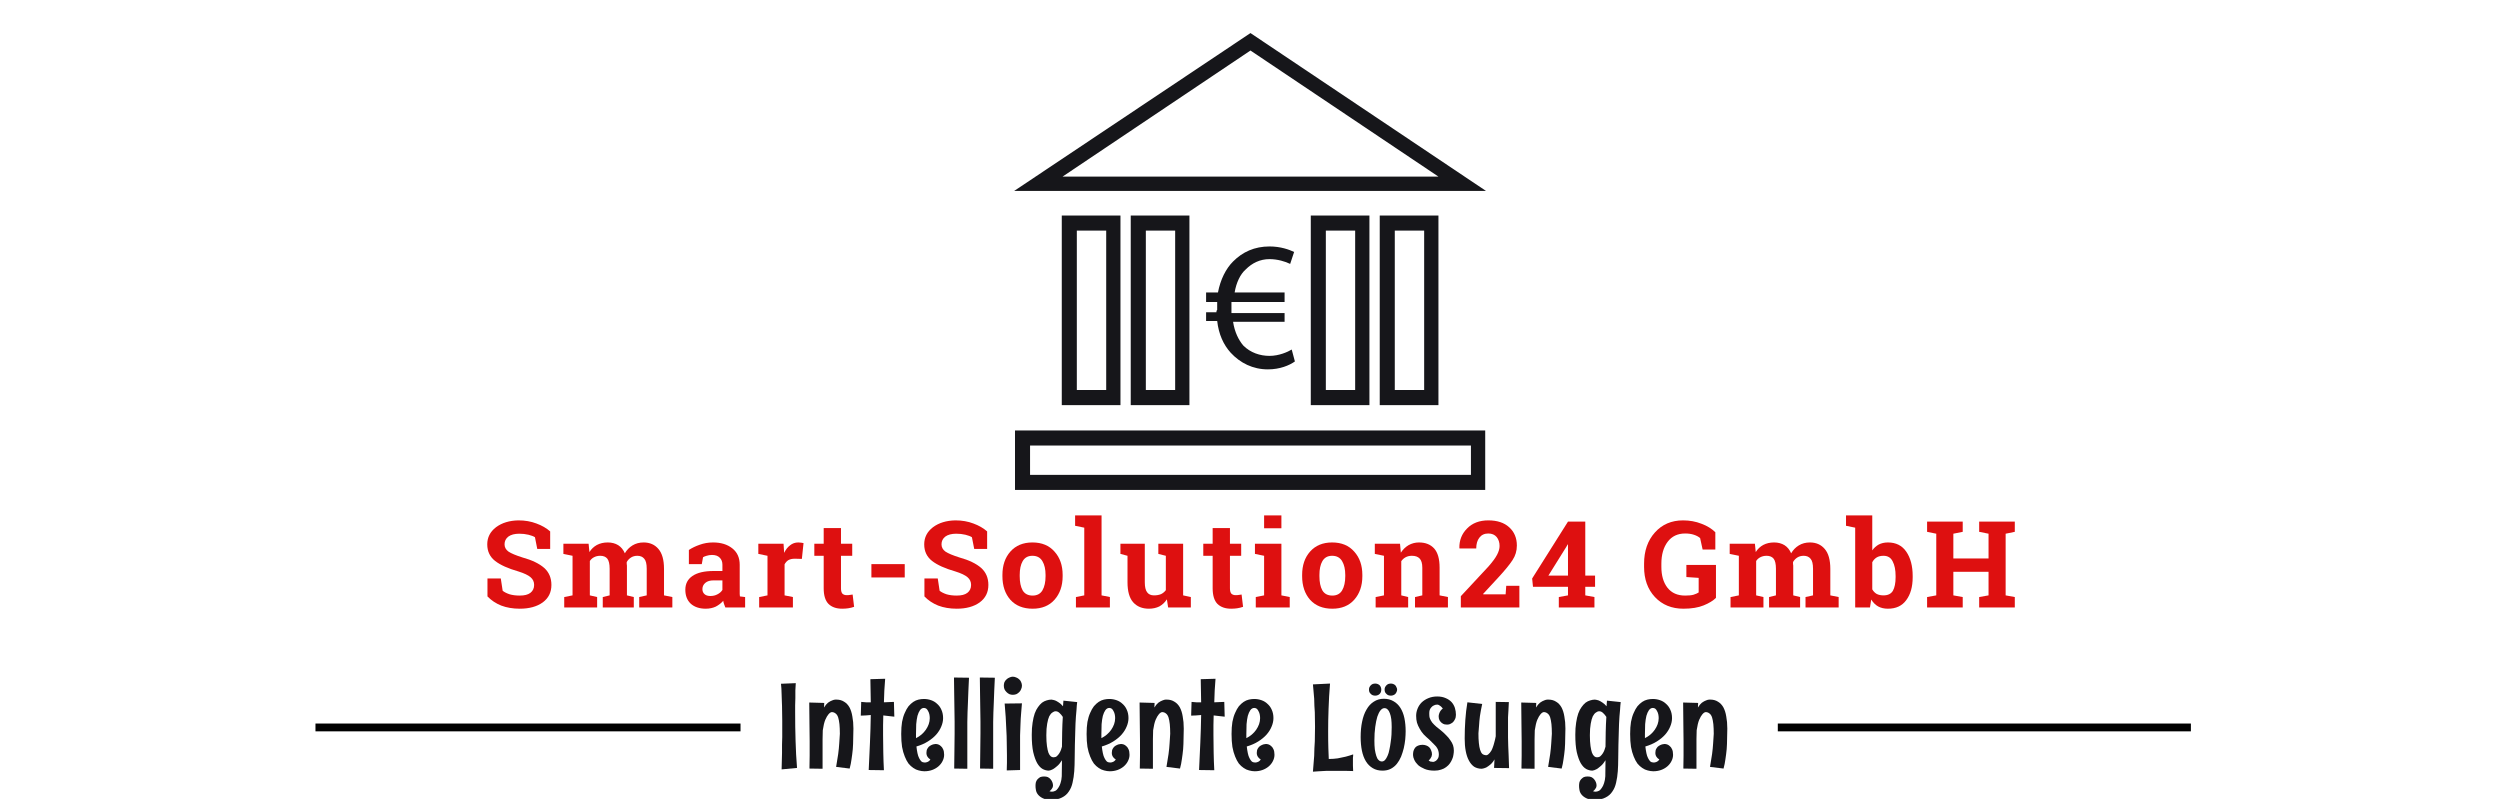 <svg xmlns="http://www.w3.org/2000/svg" xmlns:xlink="http://www.w3.org/1999/xlink" width="250" zoomAndPan="magnify" viewBox="0 0 187.5 60" height="80" preserveAspectRatio="xMidYMid meet" version="1.0"><defs><g/><clipPath id="a6c64e36a3"><path d="M 23 0.078 L 165 0.078 L 165 59.918 L 23 59.918 Z M 23 0.078 " clip-rule="nonzero"/></clipPath><clipPath id="d6020d61cf"><path d="M 109 3 L 116.996 3 L 116.996 10 L 109 10 Z M 109 3 " clip-rule="nonzero"/></clipPath><clipPath id="2c86120f7d"><rect x="0" width="117" y="0" height="13"/></clipPath><clipPath id="c9cba96b42"><path d="M 30 48 L 110 48 L 110 59.918 L 30 59.918 Z M 30 48 " clip-rule="nonzero"/></clipPath><clipPath id="d3e2c71b52"><path d="M 0.855 9 L 1 9 L 1 10 L 0.855 10 Z M 0.855 9 " clip-rule="nonzero"/></clipPath><clipPath id="73d99cbd85"><path d="M 24 4 L 28 4 L 28 11.918 L 24 11.918 Z M 24 4 " clip-rule="nonzero"/></clipPath><clipPath id="4f5cc7ebe4"><path d="M 65 4 L 69 4 L 69 11.918 L 65 11.918 Z M 65 4 " clip-rule="nonzero"/></clipPath><clipPath id="9ad5cf7a7b"><rect x="0" width="80" y="0" height="12"/></clipPath><clipPath id="63a578bf32"><path d="M 0.219 54 L 33 54 L 33 55 L 0.219 55 Z M 0.219 54 " clip-rule="nonzero"/></clipPath><clipPath id="badb50d322"><path d="M 110 54 L 141.922 54 L 141.922 55 L 110 55 Z M 110 54 " clip-rule="nonzero"/></clipPath><clipPath id="122a80ee00"><rect x="0" width="142" y="0" height="60"/></clipPath></defs><g clip-path="url(#a6c64e36a3)"><g transform="matrix(1, 0, 0, 1, 23, -0)"><g clip-path="url(#122a80ee00)"><path fill="#16161a" d="M 68.23 23.422 L 67.457 23.422 L 67.457 24.074 L 68.289 24.074 C 68.406 25.086 68.766 25.859 69.301 26.453 C 70.016 27.227 70.965 27.703 72.094 27.703 C 72.988 27.703 73.699 27.406 74.117 27.109 L 73.879 26.215 C 73.582 26.395 72.93 26.691 72.215 26.691 C 71.5 26.691 70.785 26.453 70.25 25.918 C 69.895 25.504 69.598 24.906 69.48 24.133 L 73.344 24.133 L 73.344 23.48 L 69.359 23.48 C 69.359 23.359 69.359 23.301 69.359 23.242 C 69.359 23.062 69.359 22.824 69.359 22.648 L 73.344 22.648 L 73.344 21.934 L 69.598 21.934 C 69.715 21.219 70.016 20.566 70.43 20.207 C 70.906 19.73 71.5 19.434 72.215 19.434 C 72.809 19.434 73.402 19.613 73.762 19.793 L 74.059 18.898 C 73.699 18.723 73.047 18.484 72.215 18.484 C 71.086 18.484 70.191 18.898 69.48 19.613 C 68.941 20.148 68.527 20.98 68.348 21.934 L 67.457 21.934 L 67.457 22.648 L 68.289 22.648 C 68.289 22.824 68.289 23.062 68.289 23.242 C 68.23 23.301 68.23 23.359 68.23 23.422 M 53.062 14.32 L 88.449 14.32 L 70.785 2.48 L 53.062 14.32 M 56.691 13.246 L 70.785 3.789 L 84.883 13.246 L 56.691 13.246 M 53.125 36.746 L 88.391 36.746 L 88.391 32.285 L 53.125 32.285 L 53.125 36.746 M 54.254 33.414 L 87.32 33.414 L 87.32 35.617 L 54.254 35.617 L 54.254 33.414 M 56.633 16.164 L 56.633 30.383 L 61.035 30.383 L 61.035 16.164 L 56.633 16.164 M 59.965 29.25 L 57.762 29.25 L 57.762 17.293 L 59.965 17.293 L 59.965 29.25 M 61.805 16.164 L 61.805 30.383 L 66.207 30.383 L 66.207 16.164 L 61.805 16.164 M 65.137 29.25 L 62.938 29.25 L 62.938 17.293 L 65.137 17.293 L 65.137 29.25 M 75.309 16.164 L 75.309 30.383 L 79.707 30.383 L 79.707 16.164 L 75.309 16.164 M 78.637 29.25 L 76.438 29.25 L 76.438 17.293 L 78.637 17.293 L 78.637 29.25 M 80.48 16.164 L 80.48 30.383 L 84.883 30.383 L 84.883 16.164 L 80.48 16.164 M 83.812 29.25 L 81.609 29.25 L 81.609 17.293 L 83.812 17.293 L 83.812 29.25 " fill-opacity="1" fill-rule="nonzero"/><g transform="matrix(1, 0, 0, 1, 12, 36)"><g clip-path="url(#2c86120f7d)"><g fill="#de1010" fill-opacity="1"><g transform="translate(1.122, 9.559)"><g><path d="M 5.141 -4.391 L 4.172 -4.391 L 4 -5.266 C 3.895 -5.336 3.734 -5.398 3.516 -5.453 C 3.297 -5.504 3.066 -5.531 2.828 -5.531 C 2.473 -5.531 2.195 -5.457 2 -5.312 C 1.812 -5.164 1.719 -4.973 1.719 -4.734 C 1.719 -4.516 1.816 -4.332 2.016 -4.188 C 2.223 -4.051 2.57 -3.906 3.062 -3.75 C 3.781 -3.551 4.32 -3.289 4.688 -2.969 C 5.051 -2.645 5.234 -2.219 5.234 -1.688 C 5.234 -1.133 5.016 -0.695 4.578 -0.375 C 4.141 -0.062 3.566 0.094 2.859 0.094 C 2.348 0.094 1.883 0.016 1.469 -0.141 C 1.062 -0.305 0.719 -0.535 0.438 -0.828 L 0.438 -2.172 L 1.438 -2.172 L 1.578 -1.25 C 1.711 -1.145 1.891 -1.055 2.109 -0.984 C 2.328 -0.922 2.578 -0.891 2.859 -0.891 C 3.211 -0.891 3.477 -0.957 3.656 -1.094 C 3.844 -1.238 3.938 -1.438 3.938 -1.688 C 3.938 -1.926 3.848 -2.117 3.672 -2.266 C 3.492 -2.422 3.188 -2.566 2.75 -2.703 C 1.988 -2.922 1.41 -3.18 1.016 -3.484 C 0.617 -3.797 0.422 -4.211 0.422 -4.734 C 0.422 -5.254 0.641 -5.68 1.078 -6.016 C 1.523 -6.348 2.086 -6.52 2.766 -6.531 C 3.254 -6.531 3.703 -6.453 4.109 -6.297 C 4.516 -6.148 4.859 -5.953 5.141 -5.703 Z M 5.141 -4.391 "/></g></g></g><g fill="#de1010" fill-opacity="1"><g transform="translate(7.129, 9.559)"><g><path d="M 0.125 -4.016 L 0.125 -4.781 L 2.016 -4.781 L 2.078 -4.156 C 2.223 -4.383 2.41 -4.562 2.641 -4.688 C 2.879 -4.812 3.148 -4.875 3.453 -4.875 C 3.754 -4.875 4.016 -4.805 4.234 -4.672 C 4.453 -4.535 4.617 -4.332 4.734 -4.062 C 4.879 -4.312 5.07 -4.508 5.312 -4.656 C 5.551 -4.801 5.828 -4.875 6.141 -4.875 C 6.609 -4.875 6.977 -4.711 7.25 -4.391 C 7.531 -4.066 7.672 -3.566 7.672 -2.891 L 7.672 -0.906 L 8.297 -0.781 L 8.297 0 L 5.812 0 L 5.812 -0.781 L 6.375 -0.906 L 6.375 -2.906 C 6.375 -3.27 6.312 -3.52 6.188 -3.656 C 6.07 -3.801 5.898 -3.875 5.672 -3.875 C 5.492 -3.875 5.336 -3.832 5.203 -3.75 C 5.066 -3.664 4.957 -3.551 4.875 -3.406 C 4.875 -3.352 4.875 -3.305 4.875 -3.266 C 4.883 -3.223 4.891 -3.18 4.891 -3.141 L 4.891 -0.906 L 5.406 -0.781 L 5.406 0 L 3.078 0 L 3.078 -0.781 L 3.594 -0.906 L 3.594 -2.906 C 3.594 -3.258 3.535 -3.508 3.422 -3.656 C 3.305 -3.801 3.129 -3.875 2.891 -3.875 C 2.711 -3.875 2.555 -3.836 2.422 -3.766 C 2.297 -3.703 2.191 -3.609 2.109 -3.484 L 2.109 -0.906 L 2.656 -0.781 L 2.656 0 L 0.188 0 L 0.188 -0.781 L 0.812 -0.906 L 0.812 -3.875 Z M 0.125 -4.016 "/></g></g></g><g fill="#de1010" fill-opacity="1"><g transform="translate(16.072, 9.559)"><g><path d="M 3.328 0 C 3.297 -0.082 3.266 -0.164 3.234 -0.25 C 3.203 -0.332 3.18 -0.414 3.172 -0.5 C 3.016 -0.32 2.828 -0.176 2.609 -0.062 C 2.391 0.039 2.141 0.094 1.859 0.094 C 1.391 0.094 1.016 -0.031 0.734 -0.281 C 0.461 -0.539 0.328 -0.891 0.328 -1.328 C 0.328 -1.773 0.504 -2.117 0.859 -2.359 C 1.223 -2.609 1.754 -2.734 2.453 -2.734 L 3.109 -2.734 L 3.109 -3.203 C 3.109 -3.43 3.039 -3.609 2.906 -3.734 C 2.781 -3.867 2.586 -3.938 2.328 -3.938 C 2.18 -3.938 2.047 -3.914 1.922 -3.875 C 1.805 -3.844 1.719 -3.805 1.656 -3.766 L 1.562 -3.25 L 0.594 -3.25 L 0.594 -4.312 C 0.832 -4.469 1.102 -4.598 1.406 -4.703 C 1.719 -4.816 2.051 -4.875 2.406 -4.875 C 3 -4.875 3.477 -4.727 3.844 -4.438 C 4.219 -4.145 4.406 -3.734 4.406 -3.203 L 4.406 -1.219 C 4.406 -1.145 4.406 -1.078 4.406 -1.016 C 4.406 -0.953 4.41 -0.891 4.422 -0.828 L 4.812 -0.781 L 4.812 0 Z M 2.203 -0.859 C 2.398 -0.859 2.578 -0.898 2.734 -0.984 C 2.898 -1.066 3.023 -1.176 3.109 -1.312 L 3.109 -2.031 L 2.453 -2.031 C 2.18 -2.031 1.973 -1.969 1.828 -1.844 C 1.68 -1.719 1.609 -1.562 1.609 -1.375 C 1.609 -1.219 1.66 -1.094 1.766 -1 C 1.867 -0.906 2.016 -0.859 2.203 -0.859 Z M 2.203 -0.859 "/></g></g></g><g fill="#de1010" fill-opacity="1"><g transform="translate(21.562, 9.559)"><g><path d="M 0.375 -0.781 L 1 -0.906 L 1 -3.875 L 0.312 -4.016 L 0.312 -4.781 L 2.203 -4.781 L 2.25 -4.094 C 2.363 -4.332 2.508 -4.52 2.688 -4.656 C 2.863 -4.801 3.07 -4.875 3.312 -4.875 C 3.375 -4.875 3.441 -4.867 3.516 -4.859 C 3.598 -4.848 3.66 -4.836 3.703 -4.828 L 3.578 -3.641 L 3.047 -3.656 C 2.848 -3.656 2.688 -3.617 2.562 -3.547 C 2.445 -3.473 2.352 -3.367 2.281 -3.234 L 2.281 -0.906 L 2.906 -0.781 L 2.906 0 L 0.375 0 Z M 0.375 -0.781 "/></g></g></g><g fill="#de1010" fill-opacity="1"><g transform="translate(25.886, 9.559)"><g><path d="M 2.188 -5.953 L 2.188 -4.781 L 3.031 -4.781 L 3.031 -3.875 L 2.188 -3.875 L 2.188 -1.438 C 2.188 -1.25 2.223 -1.113 2.297 -1.031 C 2.379 -0.957 2.484 -0.922 2.609 -0.922 C 2.703 -0.922 2.781 -0.926 2.844 -0.938 C 2.906 -0.945 2.977 -0.957 3.062 -0.969 L 3.172 -0.047 C 3.023 0.004 2.879 0.039 2.734 0.062 C 2.598 0.082 2.445 0.094 2.281 0.094 C 1.844 0.094 1.5 -0.023 1.25 -0.266 C 1.008 -0.516 0.891 -0.906 0.891 -1.438 L 0.891 -3.875 L 0.188 -3.875 L 0.188 -4.781 L 0.891 -4.781 L 0.891 -5.953 Z M 2.188 -5.953 "/></g></g></g><g fill="#de1010" fill-opacity="1"><g transform="translate(29.777, 9.559)"><g><path d="M 3.078 -2.25 L 0.578 -2.25 L 0.578 -3.25 L 3.078 -3.25 Z M 3.078 -2.25 "/></g></g></g><g fill="#de1010" fill-opacity="1"><g transform="translate(33.894, 9.559)"><g><path d="M 5.141 -4.391 L 4.172 -4.391 L 4 -5.266 C 3.895 -5.336 3.734 -5.398 3.516 -5.453 C 3.297 -5.504 3.066 -5.531 2.828 -5.531 C 2.473 -5.531 2.195 -5.457 2 -5.312 C 1.812 -5.164 1.719 -4.973 1.719 -4.734 C 1.719 -4.516 1.816 -4.332 2.016 -4.188 C 2.223 -4.051 2.57 -3.906 3.062 -3.75 C 3.781 -3.551 4.32 -3.289 4.688 -2.969 C 5.051 -2.645 5.234 -2.219 5.234 -1.688 C 5.234 -1.133 5.016 -0.695 4.578 -0.375 C 4.141 -0.062 3.566 0.094 2.859 0.094 C 2.348 0.094 1.883 0.016 1.469 -0.141 C 1.062 -0.305 0.719 -0.535 0.438 -0.828 L 0.438 -2.172 L 1.438 -2.172 L 1.578 -1.25 C 1.711 -1.145 1.891 -1.055 2.109 -0.984 C 2.328 -0.922 2.578 -0.891 2.859 -0.891 C 3.211 -0.891 3.477 -0.957 3.656 -1.094 C 3.844 -1.238 3.938 -1.438 3.938 -1.688 C 3.938 -1.926 3.848 -2.117 3.672 -2.266 C 3.492 -2.422 3.188 -2.566 2.75 -2.703 C 1.988 -2.922 1.41 -3.18 1.016 -3.484 C 0.617 -3.797 0.422 -4.211 0.422 -4.734 C 0.422 -5.254 0.641 -5.68 1.078 -6.016 C 1.523 -6.348 2.086 -6.52 2.766 -6.531 C 3.254 -6.531 3.703 -6.453 4.109 -6.297 C 4.516 -6.148 4.859 -5.953 5.141 -5.703 Z M 5.141 -4.391 "/></g></g></g><g fill="#de1010" fill-opacity="1"><g transform="translate(39.901, 9.559)"><g><path d="M 0.281 -2.438 C 0.281 -3.156 0.477 -3.738 0.875 -4.188 C 1.281 -4.645 1.832 -4.875 2.531 -4.875 C 3.238 -4.875 3.789 -4.645 4.188 -4.188 C 4.594 -3.738 4.797 -3.156 4.797 -2.438 L 4.797 -2.344 C 4.797 -1.625 4.594 -1.035 4.188 -0.578 C 3.789 -0.129 3.242 0.094 2.547 0.094 C 1.836 0.094 1.281 -0.129 0.875 -0.578 C 0.477 -1.035 0.281 -1.625 0.281 -2.344 Z M 1.578 -2.344 C 1.578 -1.906 1.648 -1.551 1.797 -1.281 C 1.953 -1.02 2.203 -0.891 2.547 -0.891 C 2.879 -0.891 3.125 -1.02 3.281 -1.281 C 3.438 -1.551 3.516 -1.906 3.516 -2.344 L 3.516 -2.438 C 3.516 -2.863 3.438 -3.207 3.281 -3.469 C 3.125 -3.738 2.875 -3.875 2.531 -3.875 C 2.195 -3.875 1.953 -3.738 1.797 -3.469 C 1.648 -3.207 1.578 -2.863 1.578 -2.438 Z M 1.578 -2.344 "/></g></g></g><g fill="#de1010" fill-opacity="1"><g transform="translate(45.492, 9.559)"><g><path d="M 0.141 -6.125 L 0.141 -6.906 L 2.125 -6.906 L 2.125 -0.906 L 2.75 -0.781 L 2.75 0 L 0.203 0 L 0.203 -0.781 L 0.828 -0.906 L 0.828 -5.984 Z M 0.141 -6.125 "/></g></g></g><g fill="#de1010" fill-opacity="1"><g transform="translate(48.891, 9.559)"><g><path d="M 3.625 -0.609 C 3.477 -0.379 3.289 -0.203 3.062 -0.078 C 2.832 0.035 2.57 0.094 2.281 0.094 C 1.781 0.094 1.383 -0.066 1.094 -0.391 C 0.812 -0.711 0.672 -1.211 0.672 -1.891 L 0.672 -3.875 L 0.141 -4.016 L 0.141 -4.781 L 1.969 -4.781 L 1.969 -1.891 C 1.969 -1.547 2.023 -1.297 2.141 -1.141 C 2.254 -0.984 2.426 -0.906 2.656 -0.906 C 2.863 -0.906 3.039 -0.938 3.188 -1 C 3.332 -1.07 3.453 -1.172 3.547 -1.297 L 3.547 -3.875 L 2.984 -4.016 L 2.984 -4.781 L 4.844 -4.781 L 4.844 -0.906 L 5.422 -0.781 L 5.422 0 L 3.719 0 Z M 3.625 -0.609 "/></g></g></g><g fill="#de1010" fill-opacity="1"><g transform="translate(55.058, 9.559)"><g><path d="M 2.188 -5.953 L 2.188 -4.781 L 3.031 -4.781 L 3.031 -3.875 L 2.188 -3.875 L 2.188 -1.438 C 2.188 -1.25 2.223 -1.113 2.297 -1.031 C 2.379 -0.957 2.484 -0.922 2.609 -0.922 C 2.703 -0.922 2.781 -0.926 2.844 -0.938 C 2.906 -0.945 2.977 -0.957 3.062 -0.969 L 3.172 -0.047 C 3.023 0.004 2.879 0.039 2.734 0.062 C 2.598 0.082 2.445 0.094 2.281 0.094 C 1.844 0.094 1.5 -0.023 1.25 -0.266 C 1.008 -0.516 0.891 -0.906 0.891 -1.438 L 0.891 -3.875 L 0.188 -3.875 L 0.188 -4.781 L 0.891 -4.781 L 0.891 -5.953 Z M 2.188 -5.953 "/></g></g></g><g fill="#de1010" fill-opacity="1"><g transform="translate(58.949, 9.559)"><g><path d="M 0.234 -0.781 L 0.859 -0.906 L 0.859 -3.875 L 0.172 -4.016 L 0.172 -4.781 L 2.156 -4.781 L 2.156 -0.906 L 2.781 -0.781 L 2.781 0 L 0.234 0 Z M 2.156 -5.938 L 0.859 -5.938 L 0.859 -6.906 L 2.156 -6.906 Z M 2.156 -5.938 "/></g></g></g><g fill="#de1010" fill-opacity="1"><g transform="translate(62.379, 9.559)"><g><path d="M 0.281 -2.438 C 0.281 -3.156 0.477 -3.738 0.875 -4.188 C 1.281 -4.645 1.832 -4.875 2.531 -4.875 C 3.238 -4.875 3.789 -4.645 4.188 -4.188 C 4.594 -3.738 4.797 -3.156 4.797 -2.438 L 4.797 -2.344 C 4.797 -1.625 4.594 -1.035 4.188 -0.578 C 3.789 -0.129 3.242 0.094 2.547 0.094 C 1.836 0.094 1.281 -0.129 0.875 -0.578 C 0.477 -1.035 0.281 -1.625 0.281 -2.344 Z M 1.578 -2.344 C 1.578 -1.906 1.648 -1.551 1.797 -1.281 C 1.953 -1.02 2.203 -0.891 2.547 -0.891 C 2.879 -0.891 3.125 -1.02 3.281 -1.281 C 3.438 -1.551 3.516 -1.906 3.516 -2.344 L 3.516 -2.438 C 3.516 -2.863 3.438 -3.207 3.281 -3.469 C 3.125 -3.738 2.875 -3.875 2.531 -3.875 C 2.195 -3.875 1.953 -3.738 1.797 -3.469 C 1.648 -3.207 1.578 -2.863 1.578 -2.438 Z M 1.578 -2.344 "/></g></g></g><g fill="#de1010" fill-opacity="1"><g transform="translate(67.97, 9.559)"><g><path d="M 0.203 -0.781 L 0.828 -0.906 L 0.828 -3.875 L 0.141 -4.016 L 0.141 -4.781 L 2.031 -4.781 L 2.094 -4.109 C 2.25 -4.348 2.441 -4.535 2.672 -4.672 C 2.91 -4.805 3.172 -4.875 3.453 -4.875 C 3.941 -4.875 4.32 -4.723 4.594 -4.422 C 4.863 -4.117 5 -3.641 5 -2.984 L 5 -0.906 L 5.625 -0.781 L 5.625 0 L 3.156 0 L 3.156 -0.781 L 3.703 -0.906 L 3.703 -2.984 C 3.703 -3.305 3.633 -3.535 3.5 -3.672 C 3.375 -3.805 3.18 -3.875 2.922 -3.875 C 2.742 -3.875 2.586 -3.836 2.453 -3.766 C 2.316 -3.691 2.207 -3.594 2.125 -3.469 L 2.125 -0.906 L 2.641 -0.781 L 2.641 0 L 0.203 0 Z M 0.203 -0.781 "/></g></g></g><g fill="#de1010" fill-opacity="1"><g transform="translate(74.234, 9.559)"><g><path d="M 0.328 0 L 0.328 -0.844 L 2.406 -3.078 C 2.707 -3.422 2.922 -3.711 3.047 -3.953 C 3.172 -4.191 3.234 -4.41 3.234 -4.609 C 3.234 -4.879 3.16 -5.102 3.016 -5.281 C 2.867 -5.457 2.66 -5.547 2.391 -5.547 C 2.098 -5.547 1.875 -5.441 1.719 -5.234 C 1.562 -5.035 1.484 -4.766 1.484 -4.422 L 0.234 -4.422 L 0.219 -4.453 C 0.207 -5.035 0.398 -5.523 0.797 -5.922 C 1.191 -6.328 1.723 -6.531 2.391 -6.531 C 3.055 -6.531 3.578 -6.359 3.953 -6.016 C 4.336 -5.672 4.531 -5.211 4.531 -4.641 C 4.531 -4.242 4.422 -3.879 4.203 -3.547 C 3.992 -3.223 3.645 -2.797 3.156 -2.266 L 2 -1.016 L 2.016 -0.984 L 3.688 -0.984 L 3.734 -1.625 L 4.719 -1.625 L 4.719 0 Z M 0.328 0 "/></g></g></g><g fill="#de1010" fill-opacity="1"><g transform="translate(79.755, 9.559)"><g><path d="M 4.141 -2.391 L 4.875 -2.391 L 4.875 -1.547 L 4.141 -1.547 L 4.141 -0.906 L 4.828 -0.781 L 4.828 0 L 2.156 0 L 2.156 -0.781 L 2.844 -0.906 L 2.844 -1.547 L 0.219 -1.547 L 0.156 -2.172 L 2.844 -6.438 L 4.141 -6.438 Z M 1.375 -2.391 L 2.844 -2.391 L 2.844 -4.719 L 2.828 -4.734 L 2.719 -4.547 Z M 1.375 -2.391 "/></g></g></g><g fill="#de1010" fill-opacity="1"><g transform="translate(85.372, 9.559)"><g/></g></g><g fill="#de1010" fill-opacity="1"><g transform="translate(88.103, 9.559)"><g><path d="M 5.594 -0.719 C 5.383 -0.508 5.078 -0.32 4.672 -0.156 C 4.273 0.008 3.77 0.094 3.156 0.094 C 2.281 0.094 1.566 -0.195 1.016 -0.781 C 0.473 -1.363 0.203 -2.117 0.203 -3.047 L 0.203 -3.281 C 0.203 -4.238 0.473 -5.02 1.016 -5.625 C 1.555 -6.227 2.258 -6.531 3.125 -6.531 C 3.625 -6.531 4.082 -6.445 4.5 -6.281 C 4.926 -6.125 5.273 -5.91 5.547 -5.641 L 5.547 -4.344 L 4.594 -4.344 L 4.406 -5.203 C 4.289 -5.305 4.133 -5.391 3.938 -5.453 C 3.75 -5.516 3.531 -5.547 3.281 -5.547 C 2.719 -5.547 2.281 -5.336 1.969 -4.922 C 1.656 -4.504 1.5 -3.957 1.5 -3.281 L 1.5 -3.047 C 1.5 -2.398 1.648 -1.879 1.953 -1.484 C 2.266 -1.086 2.707 -0.891 3.281 -0.891 C 3.539 -0.891 3.75 -0.91 3.906 -0.953 C 4.07 -1.004 4.203 -1.062 4.297 -1.125 L 4.297 -2.219 L 3.375 -2.281 L 3.375 -3.188 L 5.594 -3.188 Z M 5.594 -0.719 "/></g></g></g><g fill="#de1010" fill-opacity="1"><g transform="translate(94.602, 9.559)"><g><path d="M 0.125 -4.016 L 0.125 -4.781 L 2.016 -4.781 L 2.078 -4.156 C 2.223 -4.383 2.41 -4.562 2.641 -4.688 C 2.879 -4.812 3.148 -4.875 3.453 -4.875 C 3.754 -4.875 4.016 -4.805 4.234 -4.672 C 4.453 -4.535 4.617 -4.332 4.734 -4.062 C 4.879 -4.312 5.07 -4.508 5.312 -4.656 C 5.551 -4.801 5.828 -4.875 6.141 -4.875 C 6.609 -4.875 6.977 -4.711 7.25 -4.391 C 7.531 -4.066 7.672 -3.566 7.672 -2.891 L 7.672 -0.906 L 8.297 -0.781 L 8.297 0 L 5.812 0 L 5.812 -0.781 L 6.375 -0.906 L 6.375 -2.906 C 6.375 -3.27 6.312 -3.52 6.188 -3.656 C 6.07 -3.801 5.898 -3.875 5.672 -3.875 C 5.492 -3.875 5.336 -3.832 5.203 -3.75 C 5.066 -3.664 4.957 -3.551 4.875 -3.406 C 4.875 -3.352 4.875 -3.305 4.875 -3.266 C 4.883 -3.223 4.891 -3.18 4.891 -3.141 L 4.891 -0.906 L 5.406 -0.781 L 5.406 0 L 3.078 0 L 3.078 -0.781 L 3.594 -0.906 L 3.594 -2.906 C 3.594 -3.258 3.535 -3.508 3.422 -3.656 C 3.305 -3.801 3.129 -3.875 2.891 -3.875 C 2.711 -3.875 2.555 -3.836 2.422 -3.766 C 2.297 -3.703 2.191 -3.609 2.109 -3.484 L 2.109 -0.906 L 2.656 -0.781 L 2.656 0 L 0.188 0 L 0.188 -0.781 L 0.812 -0.906 L 0.812 -3.875 Z M 0.125 -4.016 "/></g></g></g><g fill="#de1010" fill-opacity="1"><g transform="translate(103.545, 9.559)"><g><path d="M 4.906 -2.266 C 4.906 -1.547 4.742 -0.973 4.422 -0.547 C 4.109 -0.117 3.648 0.094 3.047 0.094 C 2.766 0.094 2.52 0.035 2.312 -0.078 C 2.113 -0.191 1.941 -0.363 1.797 -0.594 L 1.703 0 L 0.594 0 L 0.594 -5.984 L -0.094 -6.125 L -0.094 -6.906 L 1.875 -6.906 L 1.875 -4.281 C 2.008 -4.469 2.172 -4.613 2.359 -4.719 C 2.555 -4.82 2.785 -4.875 3.047 -4.875 C 3.648 -4.875 4.109 -4.645 4.422 -4.188 C 4.742 -3.727 4.906 -3.117 4.906 -2.359 Z M 3.625 -2.359 C 3.625 -2.816 3.551 -3.18 3.406 -3.453 C 3.27 -3.734 3.039 -3.875 2.719 -3.875 C 2.508 -3.875 2.336 -3.832 2.203 -3.75 C 2.066 -3.664 1.957 -3.547 1.875 -3.391 L 1.875 -1.359 C 1.957 -1.211 2.066 -1.098 2.203 -1.016 C 2.348 -0.941 2.52 -0.906 2.719 -0.906 C 3.051 -0.906 3.285 -1.02 3.422 -1.25 C 3.555 -1.488 3.625 -1.828 3.625 -2.266 Z M 3.625 -2.359 "/></g></g></g><g clip-path="url(#d6020d61cf)"><g fill="#de1010" fill-opacity="1"><g transform="translate(109.282, 9.559)"><g><path d="M 0.25 -5.672 L 0.25 -6.438 L 2.922 -6.438 L 2.922 -5.672 L 2.219 -5.531 L 2.219 -3.672 L 4.859 -3.672 L 4.859 -5.531 L 4.156 -5.672 L 4.156 -6.438 L 6.828 -6.438 L 6.828 -5.672 L 6.141 -5.531 L 6.141 -0.906 L 6.828 -0.781 L 6.828 0 L 4.156 0 L 4.156 -0.781 L 4.859 -0.906 L 4.859 -2.672 L 2.219 -2.672 L 2.219 -0.906 L 2.922 -0.781 L 2.922 0 L 0.25 0 L 0.25 -0.781 L 0.938 -0.906 L 0.938 -5.531 Z M 0.25 -5.672 "/></g></g></g></g></g></g><g clip-path="url(#c9cba96b42)"><g transform="matrix(1, 0, 0, 1, 30, 48)"><g clip-path="url(#9ad5cf7a7b)"><g clip-path="url(#d3e2c71b52)"><g fill="#16161a" fill-opacity="1"><g transform="translate(0.942, 9.548)"><g/></g></g></g><g fill="#16161a" fill-opacity="1"><g transform="translate(3.086, 9.548)"><g/></g></g><g fill="#16161a" fill-opacity="1"><g transform="translate(5.23, 9.548)"><g><path d="M 1.547 0.047 L 0.391 0.156 C 0.398 -0.031 0.406 -0.227 0.406 -0.438 C 0.414 -0.656 0.422 -0.867 0.422 -1.078 C 0.422 -1.285 0.422 -1.488 0.422 -1.688 C 0.43 -1.895 0.438 -2.086 0.438 -2.266 C 0.438 -2.691 0.438 -3.109 0.438 -3.516 C 0.438 -3.891 0.43 -4.25 0.422 -4.594 C 0.422 -4.738 0.414 -4.883 0.406 -5.031 C 0.406 -5.188 0.398 -5.336 0.391 -5.484 C 0.391 -5.641 0.383 -5.781 0.375 -5.906 C 0.363 -6.039 0.352 -6.16 0.344 -6.266 L 1.453 -6.312 C 1.441 -6.133 1.43 -5.953 1.422 -5.766 C 1.422 -5.578 1.422 -5.383 1.422 -5.188 C 1.422 -5 1.414 -4.816 1.406 -4.641 C 1.406 -4.473 1.406 -4.312 1.406 -4.156 C 1.406 -3.406 1.414 -2.68 1.438 -1.984 C 1.457 -1.297 1.492 -0.617 1.547 0.047 Z M 1.547 0.047 "/></g></g></g><g fill="#16161a" fill-opacity="1"><g transform="translate(7.365, 9.548)"><g><path d="M 1.453 -4.828 L 1.438 -4.484 C 1.531 -4.641 1.629 -4.758 1.734 -4.844 C 1.848 -4.926 1.953 -4.984 2.047 -5.016 C 2.141 -5.055 2.219 -5.078 2.281 -5.078 C 2.344 -5.078 2.375 -5.078 2.375 -5.078 C 2.594 -5.078 2.781 -5.023 2.938 -4.922 C 3.102 -4.828 3.238 -4.688 3.344 -4.5 C 3.445 -4.312 3.52 -4.082 3.562 -3.812 C 3.613 -3.551 3.641 -3.25 3.641 -2.906 C 3.641 -2.656 3.633 -2.398 3.625 -2.141 C 3.625 -1.879 3.613 -1.617 3.594 -1.359 C 3.57 -1.109 3.539 -0.859 3.5 -0.609 C 3.469 -0.367 3.422 -0.133 3.359 0.094 L 2.344 -0.031 C 2.406 -0.375 2.457 -0.695 2.5 -1 C 2.539 -1.301 2.566 -1.566 2.578 -1.797 C 2.598 -2.055 2.613 -2.297 2.625 -2.516 C 2.625 -2.785 2.613 -3.023 2.594 -3.234 C 2.57 -3.441 2.539 -3.609 2.5 -3.734 C 2.457 -3.867 2.395 -3.969 2.312 -4.031 C 2.227 -4.102 2.129 -4.141 2.016 -4.141 C 1.93 -4.129 1.848 -4.07 1.766 -3.969 C 1.691 -3.883 1.613 -3.75 1.531 -3.562 C 1.457 -3.383 1.395 -3.125 1.344 -2.781 C 1.332 -2.562 1.328 -2.336 1.328 -2.109 C 1.328 -1.891 1.328 -1.656 1.328 -1.406 C 1.328 -1.195 1.328 -0.969 1.328 -0.719 C 1.328 -0.477 1.328 -0.203 1.328 0.109 L 0.344 0.094 C 0.352 -0.207 0.359 -0.523 0.359 -0.859 C 0.359 -1.191 0.359 -1.562 0.359 -1.969 C 0.359 -2.375 0.352 -2.812 0.344 -3.281 C 0.344 -3.75 0.336 -4.273 0.328 -4.859 Z M 1.453 -4.828 "/></g></g></g><g fill="#16161a" fill-opacity="1"><g transform="translate(11.528, 9.548)"><g><path d="M 1.859 -6.641 C 1.836 -6.336 1.816 -6.039 1.797 -5.75 C 1.785 -5.457 1.773 -5.164 1.766 -4.875 C 1.891 -4.883 2.016 -4.891 2.141 -4.891 C 2.266 -4.898 2.391 -4.906 2.516 -4.906 L 2.547 -3.797 C 2.398 -3.816 2.258 -3.832 2.125 -3.844 C 1.988 -3.863 1.852 -3.879 1.719 -3.891 C 1.707 -3.641 1.703 -3.395 1.703 -3.156 C 1.703 -2.914 1.703 -2.672 1.703 -2.422 C 1.703 -1.984 1.707 -1.547 1.719 -1.109 C 1.727 -0.672 1.742 -0.227 1.766 0.219 L 0.625 0.203 C 0.664 -0.484 0.695 -1.164 0.719 -1.844 C 0.75 -2.531 0.77 -3.223 0.781 -3.922 C 0.656 -3.91 0.531 -3.898 0.406 -3.891 C 0.289 -3.891 0.164 -3.883 0.031 -3.875 L 0.062 -4.906 C 0.188 -4.895 0.305 -4.883 0.422 -4.875 C 0.547 -4.875 0.664 -4.875 0.781 -4.875 C 0.781 -5.164 0.773 -5.453 0.766 -5.734 C 0.766 -6.023 0.758 -6.316 0.75 -6.609 Z M 1.859 -6.641 "/></g></g></g><g fill="#16161a" fill-opacity="1"><g transform="translate(14.388, 9.548)"><g><path d="M 3.422 -0.938 C 3.422 -0.77 3.379 -0.609 3.297 -0.453 C 3.223 -0.305 3.117 -0.176 2.984 -0.062 C 2.848 0.051 2.691 0.141 2.516 0.203 C 2.336 0.266 2.145 0.297 1.938 0.297 C 1.801 0.297 1.66 0.273 1.516 0.234 C 1.379 0.203 1.242 0.141 1.109 0.047 C 0.984 -0.035 0.863 -0.145 0.75 -0.281 C 0.645 -0.426 0.551 -0.602 0.469 -0.812 C 0.383 -1.02 0.316 -1.258 0.266 -1.531 C 0.223 -1.812 0.203 -2.133 0.203 -2.5 C 0.203 -2.844 0.223 -3.145 0.266 -3.406 C 0.316 -3.664 0.383 -3.891 0.469 -4.078 C 0.551 -4.273 0.645 -4.441 0.75 -4.578 C 0.863 -4.711 0.984 -4.82 1.109 -4.906 C 1.234 -4.988 1.363 -5.047 1.5 -5.078 C 1.633 -5.109 1.77 -5.125 1.906 -5.125 C 2.094 -5.125 2.273 -5.094 2.453 -5.031 C 2.629 -4.969 2.781 -4.875 2.906 -4.75 C 3.039 -4.633 3.145 -4.488 3.219 -4.312 C 3.301 -4.133 3.344 -3.926 3.344 -3.688 C 3.344 -3.477 3.297 -3.266 3.203 -3.047 C 3.117 -2.836 2.992 -2.641 2.828 -2.453 C 2.66 -2.266 2.453 -2.094 2.203 -1.938 C 1.953 -1.781 1.664 -1.656 1.344 -1.562 C 1.363 -1.383 1.391 -1.219 1.422 -1.062 C 1.453 -0.914 1.492 -0.789 1.547 -0.688 C 1.598 -0.582 1.656 -0.5 1.719 -0.438 C 1.789 -0.383 1.875 -0.359 1.969 -0.359 C 2.031 -0.359 2.086 -0.367 2.141 -0.391 C 2.18 -0.398 2.223 -0.422 2.266 -0.453 C 2.316 -0.484 2.359 -0.531 2.391 -0.594 C 2.316 -0.633 2.258 -0.68 2.219 -0.734 C 2.176 -0.785 2.145 -0.836 2.125 -0.891 C 2.102 -0.953 2.094 -1.016 2.094 -1.078 C 2.094 -1.211 2.117 -1.32 2.172 -1.406 C 2.223 -1.5 2.285 -1.566 2.359 -1.609 C 2.441 -1.66 2.52 -1.695 2.594 -1.719 C 2.676 -1.738 2.738 -1.75 2.781 -1.75 C 2.832 -1.75 2.895 -1.738 2.969 -1.719 C 3.039 -1.695 3.109 -1.656 3.172 -1.594 C 3.242 -1.539 3.301 -1.461 3.344 -1.359 C 3.395 -1.254 3.422 -1.113 3.422 -0.938 Z M 2.344 -3.688 C 2.344 -3.789 2.332 -3.891 2.312 -3.984 C 2.289 -4.078 2.258 -4.156 2.219 -4.219 C 2.188 -4.289 2.145 -4.348 2.094 -4.391 C 2.039 -4.43 1.977 -4.453 1.906 -4.453 C 1.789 -4.453 1.691 -4.395 1.609 -4.281 C 1.535 -4.176 1.473 -4.035 1.422 -3.859 C 1.379 -3.68 1.348 -3.473 1.328 -3.234 C 1.316 -3.004 1.312 -2.758 1.312 -2.5 L 1.312 -2.188 C 1.457 -2.258 1.594 -2.348 1.719 -2.453 C 1.852 -2.566 1.961 -2.688 2.047 -2.812 C 2.141 -2.945 2.211 -3.086 2.266 -3.234 C 2.316 -3.379 2.344 -3.531 2.344 -3.688 Z M 2.344 -3.688 "/></g></g></g><g fill="#16161a" fill-opacity="1"><g transform="translate(18.237, 9.548)"><g><path d="M 1.438 -6.719 C 1.414 -6.352 1.398 -6.02 1.391 -5.719 C 1.379 -5.414 1.367 -5.129 1.359 -4.859 C 1.348 -4.598 1.336 -4.348 1.328 -4.109 C 1.328 -3.867 1.32 -3.629 1.312 -3.391 C 1.312 -3.148 1.312 -2.91 1.312 -2.672 C 1.312 -2.441 1.312 -2.191 1.312 -1.922 C 1.312 -1.641 1.312 -1.332 1.312 -1 C 1.312 -0.664 1.312 -0.297 1.312 0.109 L 0.328 0.094 C 0.336 -0.352 0.344 -0.785 0.344 -1.203 C 0.352 -1.629 0.359 -2.066 0.359 -2.516 C 0.359 -2.816 0.359 -3.125 0.359 -3.438 C 0.359 -3.758 0.352 -4.094 0.344 -4.438 C 0.344 -4.781 0.336 -5.141 0.328 -5.516 C 0.316 -5.898 0.312 -6.305 0.312 -6.734 Z M 1.438 -6.719 "/></g></g></g><g fill="#16161a" fill-opacity="1"><g transform="translate(20.176, 9.548)"><g><path d="M 1.438 -6.719 C 1.414 -6.352 1.398 -6.02 1.391 -5.719 C 1.379 -5.414 1.367 -5.129 1.359 -4.859 C 1.348 -4.598 1.336 -4.348 1.328 -4.109 C 1.328 -3.867 1.32 -3.629 1.312 -3.391 C 1.312 -3.148 1.312 -2.91 1.312 -2.672 C 1.312 -2.441 1.312 -2.191 1.312 -1.922 C 1.312 -1.641 1.312 -1.332 1.312 -1 C 1.312 -0.664 1.312 -0.297 1.312 0.109 L 0.328 0.094 C 0.336 -0.352 0.344 -0.785 0.344 -1.203 C 0.352 -1.629 0.359 -2.066 0.359 -2.516 C 0.359 -2.816 0.359 -3.125 0.359 -3.438 C 0.359 -3.758 0.352 -4.094 0.344 -4.438 C 0.344 -4.781 0.336 -5.141 0.328 -5.516 C 0.316 -5.898 0.312 -6.305 0.312 -6.734 Z M 1.438 -6.719 "/></g></g></g><g fill="#16161a" fill-opacity="1"><g transform="translate(22.115, 9.548)"><g><path d="M 1.531 -6.125 C 1.531 -6.031 1.508 -5.941 1.469 -5.859 C 1.438 -5.773 1.391 -5.703 1.328 -5.641 C 1.266 -5.578 1.191 -5.523 1.109 -5.484 C 1.023 -5.453 0.938 -5.438 0.844 -5.438 C 0.758 -5.438 0.676 -5.453 0.594 -5.484 C 0.508 -5.523 0.438 -5.578 0.375 -5.641 C 0.312 -5.703 0.258 -5.773 0.219 -5.859 C 0.188 -5.941 0.172 -6.031 0.172 -6.125 C 0.172 -6.219 0.188 -6.305 0.219 -6.391 C 0.258 -6.473 0.312 -6.539 0.375 -6.594 C 0.438 -6.656 0.508 -6.703 0.594 -6.734 C 0.676 -6.773 0.758 -6.797 0.844 -6.797 C 0.938 -6.797 1.023 -6.773 1.109 -6.734 C 1.191 -6.703 1.266 -6.656 1.328 -6.594 C 1.391 -6.539 1.438 -6.473 1.469 -6.391 C 1.508 -6.305 1.531 -6.219 1.531 -6.125 Z M 1.531 -4.797 C 1.508 -4.566 1.488 -4.316 1.469 -4.047 C 1.445 -3.785 1.43 -3.516 1.422 -3.234 C 1.41 -2.953 1.398 -2.672 1.391 -2.391 C 1.391 -2.109 1.391 -1.836 1.391 -1.578 C 1.391 -1.328 1.391 -1.086 1.391 -0.859 C 1.391 -0.641 1.391 -0.453 1.391 -0.297 L 1.391 0.203 L 0.391 0.234 C 0.398 0.035 0.406 -0.156 0.406 -0.344 C 0.406 -0.539 0.406 -0.734 0.406 -0.922 C 0.406 -1.242 0.398 -1.562 0.391 -1.875 C 0.391 -2.195 0.379 -2.516 0.359 -2.828 C 0.348 -3.141 0.332 -3.457 0.312 -3.781 C 0.289 -4.102 0.266 -4.438 0.234 -4.781 Z M 1.531 -4.797 "/></g></g></g><g clip-path="url(#73d99cbd85)"><g fill="#16161a" fill-opacity="1"><g transform="translate(24.163, 9.548)"><g><path d="M 3.625 -4.891 C 3.602 -4.711 3.586 -4.531 3.578 -4.344 C 3.566 -4.164 3.551 -3.988 3.531 -3.812 C 3.52 -3.633 3.508 -3.457 3.5 -3.281 C 3.5 -3.102 3.492 -2.938 3.484 -2.781 C 3.473 -2.406 3.461 -2.039 3.453 -1.688 C 3.441 -1.344 3.438 -1 3.438 -0.656 C 3.438 -0.32 3.426 -0.004 3.406 0.297 C 3.383 0.598 3.344 0.879 3.281 1.141 C 3.227 1.398 3.133 1.625 3 1.812 C 2.875 2.008 2.703 2.16 2.484 2.266 C 2.273 2.379 2 2.438 1.656 2.438 C 1.395 2.438 1.188 2.395 1.031 2.312 C 0.883 2.238 0.77 2.148 0.688 2.047 C 0.602 1.941 0.551 1.828 0.531 1.703 C 0.508 1.586 0.5 1.484 0.5 1.391 C 0.5 1.297 0.508 1.203 0.531 1.109 C 0.562 1.023 0.602 0.953 0.656 0.891 C 0.719 0.828 0.785 0.773 0.859 0.734 C 0.941 0.703 1.035 0.688 1.141 0.688 C 1.254 0.688 1.348 0.703 1.422 0.734 C 1.504 0.773 1.57 0.828 1.625 0.891 C 1.688 0.961 1.734 1.039 1.766 1.125 C 1.797 1.207 1.812 1.285 1.812 1.359 C 1.812 1.41 1.801 1.461 1.781 1.516 C 1.758 1.555 1.734 1.598 1.703 1.641 C 1.672 1.691 1.617 1.742 1.547 1.797 C 1.617 1.816 1.68 1.828 1.734 1.828 C 1.816 1.828 1.898 1.805 1.984 1.766 C 2.066 1.723 2.141 1.648 2.203 1.547 C 2.273 1.453 2.332 1.332 2.375 1.188 C 2.426 1.039 2.457 0.867 2.469 0.672 L 2.484 -0.531 C 2.367 -0.344 2.25 -0.195 2.125 -0.094 C 2.008 0.008 1.906 0.086 1.812 0.141 C 1.695 0.203 1.594 0.238 1.5 0.25 C 1.344 0.25 1.188 0.207 1.031 0.125 C 0.883 0.039 0.75 -0.102 0.625 -0.312 C 0.508 -0.52 0.41 -0.797 0.328 -1.141 C 0.254 -1.484 0.219 -1.914 0.219 -2.438 C 0.219 -2.781 0.238 -3.082 0.281 -3.344 C 0.32 -3.613 0.375 -3.844 0.438 -4.031 C 0.508 -4.227 0.594 -4.391 0.688 -4.516 C 0.781 -4.648 0.879 -4.758 0.984 -4.844 C 1.098 -4.926 1.211 -4.984 1.328 -5.016 C 1.453 -5.055 1.57 -5.078 1.688 -5.078 C 1.781 -5.066 1.875 -5.047 1.969 -5.016 C 2.051 -4.984 2.145 -4.93 2.25 -4.859 C 2.352 -4.797 2.457 -4.703 2.562 -4.578 L 2.594 -5 Z M 2.547 -3.781 C 2.473 -3.895 2.391 -3.992 2.297 -4.078 C 2.211 -4.16 2.117 -4.203 2.016 -4.203 C 1.93 -4.203 1.848 -4.172 1.766 -4.109 C 1.68 -4.055 1.602 -3.961 1.531 -3.828 C 1.469 -3.691 1.414 -3.504 1.375 -3.266 C 1.332 -3.035 1.312 -2.75 1.312 -2.406 C 1.312 -2.082 1.328 -1.812 1.359 -1.594 C 1.391 -1.383 1.426 -1.219 1.469 -1.094 C 1.52 -0.969 1.578 -0.879 1.641 -0.828 C 1.703 -0.773 1.77 -0.75 1.844 -0.75 C 1.945 -0.75 2.031 -0.773 2.094 -0.828 C 2.164 -0.891 2.227 -0.961 2.281 -1.047 C 2.332 -1.129 2.375 -1.211 2.406 -1.297 C 2.438 -1.391 2.461 -1.473 2.484 -1.547 C 2.492 -1.922 2.5 -2.289 2.5 -2.656 C 2.508 -3.031 2.523 -3.406 2.547 -3.781 Z M 2.547 -3.781 "/></g></g></g></g><g fill="#16161a" fill-opacity="1"><g transform="translate(28.292, 9.548)"><g><path d="M 3.422 -0.938 C 3.422 -0.77 3.379 -0.609 3.297 -0.453 C 3.223 -0.305 3.117 -0.176 2.984 -0.062 C 2.848 0.051 2.691 0.141 2.516 0.203 C 2.336 0.266 2.145 0.297 1.938 0.297 C 1.801 0.297 1.66 0.273 1.516 0.234 C 1.379 0.203 1.242 0.141 1.109 0.047 C 0.984 -0.035 0.863 -0.145 0.75 -0.281 C 0.645 -0.426 0.551 -0.602 0.469 -0.812 C 0.383 -1.02 0.316 -1.258 0.266 -1.531 C 0.223 -1.812 0.203 -2.133 0.203 -2.5 C 0.203 -2.844 0.223 -3.145 0.266 -3.406 C 0.316 -3.664 0.383 -3.891 0.469 -4.078 C 0.551 -4.273 0.645 -4.441 0.75 -4.578 C 0.863 -4.711 0.984 -4.82 1.109 -4.906 C 1.234 -4.988 1.363 -5.047 1.5 -5.078 C 1.633 -5.109 1.77 -5.125 1.906 -5.125 C 2.094 -5.125 2.273 -5.094 2.453 -5.031 C 2.629 -4.969 2.781 -4.875 2.906 -4.75 C 3.039 -4.633 3.145 -4.488 3.219 -4.312 C 3.301 -4.133 3.344 -3.926 3.344 -3.688 C 3.344 -3.477 3.297 -3.266 3.203 -3.047 C 3.117 -2.836 2.992 -2.641 2.828 -2.453 C 2.66 -2.266 2.453 -2.094 2.203 -1.938 C 1.953 -1.781 1.664 -1.656 1.344 -1.562 C 1.363 -1.383 1.391 -1.219 1.422 -1.062 C 1.453 -0.914 1.492 -0.789 1.547 -0.688 C 1.598 -0.582 1.656 -0.5 1.719 -0.438 C 1.789 -0.383 1.875 -0.359 1.969 -0.359 C 2.031 -0.359 2.086 -0.367 2.141 -0.391 C 2.18 -0.398 2.223 -0.422 2.266 -0.453 C 2.316 -0.484 2.359 -0.531 2.391 -0.594 C 2.316 -0.633 2.258 -0.68 2.219 -0.734 C 2.176 -0.785 2.145 -0.836 2.125 -0.891 C 2.102 -0.953 2.094 -1.016 2.094 -1.078 C 2.094 -1.211 2.117 -1.32 2.172 -1.406 C 2.223 -1.5 2.285 -1.566 2.359 -1.609 C 2.441 -1.66 2.52 -1.695 2.594 -1.719 C 2.676 -1.738 2.738 -1.75 2.781 -1.75 C 2.832 -1.75 2.895 -1.738 2.969 -1.719 C 3.039 -1.695 3.109 -1.656 3.172 -1.594 C 3.242 -1.539 3.301 -1.461 3.344 -1.359 C 3.395 -1.254 3.422 -1.113 3.422 -0.938 Z M 2.344 -3.688 C 2.344 -3.789 2.332 -3.891 2.312 -3.984 C 2.289 -4.078 2.258 -4.156 2.219 -4.219 C 2.188 -4.289 2.145 -4.348 2.094 -4.391 C 2.039 -4.43 1.977 -4.453 1.906 -4.453 C 1.789 -4.453 1.691 -4.395 1.609 -4.281 C 1.535 -4.176 1.473 -4.035 1.422 -3.859 C 1.379 -3.68 1.348 -3.473 1.328 -3.234 C 1.316 -3.004 1.312 -2.758 1.312 -2.5 L 1.312 -2.188 C 1.457 -2.258 1.594 -2.348 1.719 -2.453 C 1.852 -2.566 1.961 -2.688 2.047 -2.812 C 2.141 -2.945 2.211 -3.086 2.266 -3.234 C 2.316 -3.379 2.344 -3.531 2.344 -3.688 Z M 2.344 -3.688 "/></g></g></g><g fill="#16161a" fill-opacity="1"><g transform="translate(32.141, 9.548)"><g><path d="M 1.453 -4.828 L 1.438 -4.484 C 1.531 -4.641 1.629 -4.758 1.734 -4.844 C 1.848 -4.926 1.953 -4.984 2.047 -5.016 C 2.141 -5.055 2.219 -5.078 2.281 -5.078 C 2.344 -5.078 2.375 -5.078 2.375 -5.078 C 2.594 -5.078 2.781 -5.023 2.938 -4.922 C 3.102 -4.828 3.238 -4.688 3.344 -4.5 C 3.445 -4.312 3.52 -4.082 3.562 -3.812 C 3.613 -3.551 3.641 -3.25 3.641 -2.906 C 3.641 -2.656 3.633 -2.398 3.625 -2.141 C 3.625 -1.879 3.613 -1.617 3.594 -1.359 C 3.57 -1.109 3.539 -0.859 3.5 -0.609 C 3.469 -0.367 3.422 -0.133 3.359 0.094 L 2.344 -0.031 C 2.406 -0.375 2.457 -0.695 2.5 -1 C 2.539 -1.301 2.566 -1.566 2.578 -1.797 C 2.598 -2.055 2.613 -2.297 2.625 -2.516 C 2.625 -2.785 2.613 -3.023 2.594 -3.234 C 2.57 -3.441 2.539 -3.609 2.5 -3.734 C 2.457 -3.867 2.395 -3.969 2.312 -4.031 C 2.227 -4.102 2.129 -4.141 2.016 -4.141 C 1.93 -4.129 1.848 -4.07 1.766 -3.969 C 1.691 -3.883 1.613 -3.75 1.531 -3.562 C 1.457 -3.383 1.395 -3.125 1.344 -2.781 C 1.332 -2.562 1.328 -2.336 1.328 -2.109 C 1.328 -1.891 1.328 -1.656 1.328 -1.406 C 1.328 -1.195 1.328 -0.969 1.328 -0.719 C 1.328 -0.477 1.328 -0.203 1.328 0.109 L 0.344 0.094 C 0.352 -0.207 0.359 -0.523 0.359 -0.859 C 0.359 -1.191 0.359 -1.562 0.359 -1.969 C 0.359 -2.375 0.352 -2.812 0.344 -3.281 C 0.344 -3.75 0.336 -4.273 0.328 -4.859 Z M 1.453 -4.828 "/></g></g></g><g fill="#16161a" fill-opacity="1"><g transform="translate(36.305, 9.548)"><g><path d="M 1.859 -6.641 C 1.836 -6.336 1.816 -6.039 1.797 -5.75 C 1.785 -5.457 1.773 -5.164 1.766 -4.875 C 1.891 -4.883 2.016 -4.891 2.141 -4.891 C 2.266 -4.898 2.391 -4.906 2.516 -4.906 L 2.547 -3.797 C 2.398 -3.816 2.258 -3.832 2.125 -3.844 C 1.988 -3.863 1.852 -3.879 1.719 -3.891 C 1.707 -3.641 1.703 -3.395 1.703 -3.156 C 1.703 -2.914 1.703 -2.672 1.703 -2.422 C 1.703 -1.984 1.707 -1.547 1.719 -1.109 C 1.727 -0.672 1.742 -0.227 1.766 0.219 L 0.625 0.203 C 0.664 -0.484 0.695 -1.164 0.719 -1.844 C 0.75 -2.531 0.77 -3.223 0.781 -3.922 C 0.656 -3.91 0.531 -3.898 0.406 -3.891 C 0.289 -3.891 0.164 -3.883 0.031 -3.875 L 0.062 -4.906 C 0.188 -4.895 0.305 -4.883 0.422 -4.875 C 0.547 -4.875 0.664 -4.875 0.781 -4.875 C 0.781 -5.164 0.773 -5.453 0.766 -5.734 C 0.766 -6.023 0.758 -6.316 0.75 -6.609 Z M 1.859 -6.641 "/></g></g></g><g fill="#16161a" fill-opacity="1"><g transform="translate(39.164, 9.548)"><g><path d="M 3.422 -0.938 C 3.422 -0.77 3.379 -0.609 3.297 -0.453 C 3.223 -0.305 3.117 -0.176 2.984 -0.062 C 2.848 0.051 2.691 0.141 2.516 0.203 C 2.336 0.266 2.145 0.297 1.938 0.297 C 1.801 0.297 1.66 0.273 1.516 0.234 C 1.379 0.203 1.242 0.141 1.109 0.047 C 0.984 -0.035 0.863 -0.145 0.75 -0.281 C 0.645 -0.426 0.551 -0.602 0.469 -0.812 C 0.383 -1.02 0.316 -1.258 0.266 -1.531 C 0.223 -1.812 0.203 -2.133 0.203 -2.5 C 0.203 -2.844 0.223 -3.145 0.266 -3.406 C 0.316 -3.664 0.383 -3.891 0.469 -4.078 C 0.551 -4.273 0.645 -4.441 0.75 -4.578 C 0.863 -4.711 0.984 -4.82 1.109 -4.906 C 1.234 -4.988 1.363 -5.047 1.5 -5.078 C 1.633 -5.109 1.77 -5.125 1.906 -5.125 C 2.094 -5.125 2.273 -5.094 2.453 -5.031 C 2.629 -4.969 2.781 -4.875 2.906 -4.75 C 3.039 -4.633 3.145 -4.488 3.219 -4.312 C 3.301 -4.133 3.344 -3.926 3.344 -3.688 C 3.344 -3.477 3.297 -3.266 3.203 -3.047 C 3.117 -2.836 2.992 -2.641 2.828 -2.453 C 2.66 -2.266 2.453 -2.094 2.203 -1.938 C 1.953 -1.781 1.664 -1.656 1.344 -1.562 C 1.363 -1.383 1.391 -1.219 1.422 -1.062 C 1.453 -0.914 1.492 -0.789 1.547 -0.688 C 1.598 -0.582 1.656 -0.5 1.719 -0.438 C 1.789 -0.383 1.875 -0.359 1.969 -0.359 C 2.031 -0.359 2.086 -0.367 2.141 -0.391 C 2.18 -0.398 2.223 -0.422 2.266 -0.453 C 2.316 -0.484 2.359 -0.531 2.391 -0.594 C 2.316 -0.633 2.258 -0.68 2.219 -0.734 C 2.176 -0.785 2.145 -0.836 2.125 -0.891 C 2.102 -0.953 2.094 -1.016 2.094 -1.078 C 2.094 -1.211 2.117 -1.32 2.172 -1.406 C 2.223 -1.5 2.285 -1.566 2.359 -1.609 C 2.441 -1.66 2.52 -1.695 2.594 -1.719 C 2.676 -1.738 2.738 -1.75 2.781 -1.75 C 2.832 -1.75 2.895 -1.738 2.969 -1.719 C 3.039 -1.695 3.109 -1.656 3.172 -1.594 C 3.242 -1.539 3.301 -1.461 3.344 -1.359 C 3.395 -1.254 3.422 -1.113 3.422 -0.938 Z M 2.344 -3.688 C 2.344 -3.789 2.332 -3.891 2.312 -3.984 C 2.289 -4.078 2.258 -4.156 2.219 -4.219 C 2.188 -4.289 2.145 -4.348 2.094 -4.391 C 2.039 -4.43 1.977 -4.453 1.906 -4.453 C 1.789 -4.453 1.691 -4.395 1.609 -4.281 C 1.535 -4.176 1.473 -4.035 1.422 -3.859 C 1.379 -3.68 1.348 -3.473 1.328 -3.234 C 1.316 -3.004 1.312 -2.758 1.312 -2.5 L 1.312 -2.188 C 1.457 -2.258 1.594 -2.348 1.719 -2.453 C 1.852 -2.566 1.961 -2.688 2.047 -2.812 C 2.141 -2.945 2.211 -3.086 2.266 -3.234 C 2.316 -3.379 2.344 -3.531 2.344 -3.688 Z M 2.344 -3.688 "/></g></g></g><g fill="#16161a" fill-opacity="1"><g transform="translate(43.014, 9.548)"><g/></g></g><g fill="#16161a" fill-opacity="1"><g transform="translate(45.158, 9.548)"><g><path d="M 3.328 0.281 C 3.117 0.27 2.922 0.266 2.734 0.266 C 2.547 0.266 2.367 0.266 2.203 0.266 C 1.867 0.266 1.582 0.266 1.344 0.266 C 1.113 0.273 0.922 0.285 0.766 0.297 C 0.586 0.305 0.438 0.316 0.312 0.328 C 0.332 0.129 0.348 -0.066 0.359 -0.266 C 0.379 -0.473 0.395 -0.672 0.406 -0.859 C 0.414 -1.055 0.422 -1.242 0.422 -1.422 C 0.43 -1.609 0.441 -1.785 0.453 -1.953 C 0.461 -2.328 0.469 -2.691 0.469 -3.047 C 0.469 -3.391 0.461 -3.75 0.453 -4.125 C 0.441 -4.281 0.43 -4.441 0.422 -4.609 C 0.422 -4.785 0.414 -4.961 0.406 -5.141 C 0.395 -5.328 0.379 -5.508 0.359 -5.688 C 0.348 -5.875 0.332 -6.051 0.312 -6.219 L 1.594 -6.281 C 1.539 -5.625 1.504 -4.988 1.484 -4.375 C 1.461 -3.77 1.453 -3.211 1.453 -2.703 C 1.453 -2.203 1.457 -1.773 1.469 -1.422 C 1.477 -1.078 1.488 -0.812 1.5 -0.625 L 1.516 -0.625 C 1.734 -0.625 1.953 -0.641 2.172 -0.672 C 2.391 -0.711 2.586 -0.754 2.766 -0.797 C 2.961 -0.848 3.148 -0.906 3.328 -0.969 C 3.328 -0.938 3.328 -0.895 3.328 -0.844 C 3.316 -0.801 3.312 -0.742 3.312 -0.672 C 3.312 -0.609 3.312 -0.531 3.312 -0.438 C 3.312 -0.352 3.312 -0.25 3.312 -0.125 C 3.312 -0.008 3.316 0.125 3.328 0.281 Z M 3.328 0.281 "/></g></g></g><g fill="#16161a" fill-opacity="1"><g transform="translate(48.846, 9.548)"><g><path d="M 1.844 0.25 C 1.562 0.25 1.316 0.188 1.109 0.062 C 0.898 -0.062 0.727 -0.234 0.594 -0.453 C 0.457 -0.68 0.359 -0.945 0.297 -1.25 C 0.234 -1.562 0.203 -1.898 0.203 -2.266 C 0.203 -2.691 0.238 -3.078 0.312 -3.422 C 0.383 -3.773 0.492 -4.078 0.641 -4.328 C 0.785 -4.586 0.969 -4.785 1.188 -4.922 C 1.406 -5.066 1.656 -5.141 1.938 -5.141 C 2.219 -5.141 2.461 -5.078 2.672 -4.953 C 2.879 -4.836 3.051 -4.672 3.188 -4.453 C 3.32 -4.242 3.422 -3.988 3.484 -3.688 C 3.547 -3.383 3.578 -3.055 3.578 -2.703 C 3.578 -2.516 3.566 -2.312 3.547 -2.094 C 3.523 -1.875 3.488 -1.656 3.438 -1.438 C 3.383 -1.219 3.316 -1.004 3.234 -0.797 C 3.148 -0.598 3.047 -0.422 2.922 -0.266 C 2.797 -0.109 2.645 0.016 2.469 0.109 C 2.289 0.203 2.082 0.25 1.844 0.25 Z M 2.531 -3.016 C 2.531 -3.242 2.52 -3.441 2.5 -3.609 C 2.477 -3.785 2.441 -3.938 2.391 -4.062 C 2.348 -4.188 2.289 -4.281 2.219 -4.344 C 2.156 -4.406 2.078 -4.438 1.984 -4.438 C 1.879 -4.438 1.781 -4.379 1.688 -4.266 C 1.602 -4.16 1.523 -4.004 1.453 -3.797 C 1.391 -3.586 1.336 -3.332 1.297 -3.031 C 1.254 -2.727 1.234 -2.391 1.234 -2.016 C 1.234 -1.766 1.242 -1.539 1.266 -1.344 C 1.297 -1.156 1.332 -0.992 1.375 -0.859 C 1.414 -0.723 1.473 -0.617 1.547 -0.547 C 1.617 -0.473 1.703 -0.438 1.797 -0.438 C 1.879 -0.438 1.957 -0.473 2.031 -0.547 C 2.102 -0.629 2.164 -0.734 2.219 -0.859 C 2.281 -0.992 2.328 -1.148 2.359 -1.328 C 2.398 -1.504 2.43 -1.688 2.453 -1.875 C 2.484 -2.062 2.504 -2.254 2.516 -2.453 C 2.523 -2.648 2.531 -2.836 2.531 -3.016 Z M 1.75 -5.828 C 1.75 -5.766 1.738 -5.703 1.719 -5.641 C 1.695 -5.586 1.664 -5.539 1.625 -5.5 C 1.582 -5.457 1.531 -5.426 1.469 -5.406 C 1.414 -5.383 1.359 -5.375 1.297 -5.375 C 1.234 -5.375 1.172 -5.383 1.109 -5.406 C 1.055 -5.426 1.008 -5.457 0.969 -5.5 C 0.926 -5.539 0.891 -5.586 0.859 -5.641 C 0.836 -5.703 0.828 -5.766 0.828 -5.828 C 0.828 -5.891 0.836 -5.945 0.859 -6 C 0.891 -6.062 0.926 -6.113 0.969 -6.156 C 1.008 -6.195 1.055 -6.227 1.109 -6.25 C 1.172 -6.27 1.234 -6.281 1.297 -6.281 C 1.359 -6.281 1.414 -6.27 1.469 -6.25 C 1.531 -6.227 1.582 -6.195 1.625 -6.156 C 1.664 -6.113 1.695 -6.062 1.719 -6 C 1.738 -5.945 1.75 -5.891 1.75 -5.828 Z M 2.938 -5.828 C 2.938 -5.766 2.922 -5.703 2.891 -5.641 C 2.867 -5.586 2.836 -5.539 2.797 -5.5 C 2.754 -5.457 2.703 -5.426 2.641 -5.406 C 2.586 -5.383 2.531 -5.375 2.469 -5.375 C 2.406 -5.375 2.344 -5.383 2.281 -5.406 C 2.227 -5.426 2.18 -5.457 2.141 -5.5 C 2.098 -5.539 2.062 -5.586 2.031 -5.641 C 2.008 -5.703 2 -5.766 2 -5.828 C 2 -5.891 2.008 -5.945 2.031 -6 C 2.062 -6.062 2.098 -6.113 2.141 -6.156 C 2.18 -6.195 2.227 -6.227 2.281 -6.25 C 2.344 -6.27 2.406 -6.281 2.469 -6.281 C 2.531 -6.281 2.586 -6.27 2.641 -6.25 C 2.703 -6.227 2.754 -6.195 2.797 -6.156 C 2.836 -6.113 2.867 -6.062 2.891 -6 C 2.922 -5.945 2.938 -5.891 2.938 -5.828 Z M 2.938 -5.828 "/></g></g></g><g fill="#16161a" fill-opacity="1"><g transform="translate(52.883, 9.548)"><g><path d="M 3.312 -3.938 C 3.312 -3.801 3.285 -3.688 3.234 -3.594 C 3.191 -3.5 3.133 -3.422 3.062 -3.359 C 2.988 -3.305 2.914 -3.266 2.844 -3.234 C 2.77 -3.211 2.707 -3.203 2.656 -3.203 C 2.602 -3.203 2.539 -3.207 2.469 -3.219 C 2.395 -3.238 2.32 -3.273 2.25 -3.328 C 2.188 -3.379 2.129 -3.445 2.078 -3.531 C 2.035 -3.613 2.016 -3.719 2.016 -3.844 C 2.023 -3.914 2.039 -3.984 2.062 -4.047 C 2.082 -4.109 2.113 -4.172 2.156 -4.234 C 2.195 -4.297 2.254 -4.352 2.328 -4.406 C 2.273 -4.477 2.223 -4.535 2.172 -4.578 C 2.117 -4.617 2.07 -4.648 2.031 -4.672 C 1.988 -4.691 1.945 -4.703 1.906 -4.703 C 1.812 -4.703 1.727 -4.68 1.656 -4.641 C 1.582 -4.609 1.52 -4.562 1.469 -4.5 C 1.414 -4.445 1.375 -4.379 1.344 -4.297 C 1.32 -4.223 1.312 -4.145 1.312 -4.062 C 1.312 -3.945 1.316 -3.848 1.328 -3.766 C 1.348 -3.68 1.383 -3.594 1.438 -3.5 C 1.488 -3.406 1.566 -3.305 1.672 -3.203 C 1.773 -3.098 1.914 -2.977 2.094 -2.844 C 2.281 -2.695 2.438 -2.555 2.562 -2.422 C 2.695 -2.297 2.805 -2.164 2.891 -2.031 C 2.984 -1.906 3.051 -1.781 3.094 -1.656 C 3.133 -1.531 3.156 -1.395 3.156 -1.25 C 3.156 -1.156 3.145 -1.051 3.125 -0.938 C 3.113 -0.832 3.082 -0.723 3.031 -0.609 C 2.988 -0.504 2.93 -0.398 2.859 -0.297 C 2.785 -0.191 2.691 -0.098 2.578 -0.016 C 2.473 0.066 2.348 0.129 2.203 0.172 C 2.055 0.223 1.891 0.25 1.703 0.25 C 1.41 0.25 1.164 0.207 0.969 0.125 C 0.77 0.039 0.602 -0.055 0.469 -0.172 C 0.344 -0.297 0.25 -0.426 0.188 -0.562 C 0.125 -0.695 0.094 -0.816 0.094 -0.922 C 0.094 -1.023 0.102 -1.125 0.125 -1.219 C 0.156 -1.312 0.195 -1.395 0.25 -1.469 C 0.312 -1.539 0.383 -1.594 0.469 -1.625 C 0.562 -1.664 0.672 -1.688 0.797 -1.688 C 0.898 -1.688 0.992 -1.672 1.078 -1.641 C 1.172 -1.609 1.25 -1.562 1.312 -1.5 C 1.375 -1.438 1.422 -1.359 1.453 -1.266 C 1.492 -1.18 1.516 -1.082 1.516 -0.969 C 1.504 -0.914 1.492 -0.863 1.484 -0.812 C 1.461 -0.77 1.438 -0.723 1.406 -0.672 C 1.375 -0.617 1.328 -0.566 1.266 -0.516 C 1.305 -0.484 1.344 -0.457 1.375 -0.438 C 1.414 -0.426 1.453 -0.422 1.484 -0.422 C 1.523 -0.41 1.562 -0.406 1.594 -0.406 C 1.633 -0.406 1.676 -0.414 1.719 -0.438 C 1.77 -0.457 1.816 -0.488 1.859 -0.531 C 1.91 -0.582 1.953 -0.641 1.984 -0.703 C 2.016 -0.773 2.031 -0.859 2.031 -0.953 C 2.031 -1.047 2.02 -1.129 2 -1.203 C 1.988 -1.273 1.957 -1.352 1.906 -1.438 C 1.863 -1.52 1.789 -1.609 1.688 -1.703 C 1.594 -1.805 1.469 -1.93 1.312 -2.078 C 1.156 -2.211 1.016 -2.344 0.891 -2.469 C 0.773 -2.602 0.676 -2.742 0.594 -2.891 C 0.508 -3.035 0.441 -3.188 0.391 -3.344 C 0.348 -3.5 0.328 -3.672 0.328 -3.859 C 0.328 -4.047 0.363 -4.227 0.438 -4.406 C 0.508 -4.582 0.613 -4.738 0.75 -4.875 C 0.895 -5.008 1.062 -5.113 1.25 -5.188 C 1.445 -5.27 1.664 -5.312 1.906 -5.312 C 2.156 -5.312 2.367 -5.27 2.547 -5.188 C 2.723 -5.113 2.867 -5.016 2.984 -4.891 C 3.098 -4.766 3.18 -4.617 3.234 -4.453 C 3.285 -4.285 3.312 -4.113 3.312 -3.938 Z M 3.312 -3.938 "/></g></g></g><g fill="#16161a" fill-opacity="1"><g transform="translate(56.602, 9.548)"><g><path d="M 2.453 0.047 C 2.453 -0.066 2.457 -0.176 2.469 -0.281 C 2.477 -0.395 2.484 -0.5 2.484 -0.594 C 2.391 -0.426 2.285 -0.297 2.172 -0.203 C 2.055 -0.109 1.953 -0.035 1.859 0.016 C 1.742 0.066 1.633 0.098 1.531 0.109 C 1.312 0.109 1.117 0.055 0.953 -0.047 C 0.797 -0.16 0.664 -0.316 0.562 -0.516 C 0.457 -0.711 0.379 -0.945 0.328 -1.219 C 0.273 -1.5 0.25 -1.812 0.25 -2.156 C 0.25 -2.633 0.266 -3.098 0.297 -3.547 C 0.328 -4.004 0.379 -4.445 0.453 -4.875 L 1.562 -4.75 C 1.488 -4.406 1.43 -4.098 1.391 -3.828 C 1.359 -3.555 1.336 -3.328 1.328 -3.141 C 1.305 -2.91 1.289 -2.711 1.281 -2.547 C 1.281 -2.273 1.289 -2.035 1.312 -1.828 C 1.332 -1.617 1.363 -1.445 1.406 -1.312 C 1.445 -1.176 1.504 -1.07 1.578 -1 C 1.66 -0.938 1.766 -0.906 1.891 -0.906 C 1.973 -0.926 2.055 -0.988 2.141 -1.094 C 2.172 -1.133 2.207 -1.188 2.25 -1.25 C 2.289 -1.32 2.328 -1.406 2.359 -1.5 C 2.398 -1.602 2.438 -1.723 2.469 -1.859 C 2.508 -1.992 2.547 -2.148 2.578 -2.328 C 2.578 -2.492 2.578 -2.66 2.578 -2.828 C 2.578 -3.004 2.578 -3.191 2.578 -3.391 C 2.578 -3.598 2.578 -3.82 2.578 -4.062 C 2.578 -4.312 2.578 -4.594 2.578 -4.906 L 3.562 -4.891 C 3.551 -4.672 3.539 -4.469 3.531 -4.281 C 3.52 -4.094 3.508 -3.914 3.5 -3.75 C 3.5 -3.582 3.5 -3.426 3.5 -3.281 C 3.5 -3.133 3.5 -2.992 3.5 -2.859 C 3.5 -2.648 3.5 -2.441 3.5 -2.234 C 3.508 -2.035 3.516 -1.82 3.516 -1.594 C 3.523 -1.375 3.535 -1.129 3.547 -0.859 C 3.555 -0.586 3.566 -0.281 3.578 0.062 Z M 2.453 0.047 "/></g></g></g><g fill="#16161a" fill-opacity="1"><g transform="translate(60.765, 9.548)"><g><path d="M 1.453 -4.828 L 1.438 -4.484 C 1.531 -4.641 1.629 -4.758 1.734 -4.844 C 1.848 -4.926 1.953 -4.984 2.047 -5.016 C 2.141 -5.055 2.219 -5.078 2.281 -5.078 C 2.344 -5.078 2.375 -5.078 2.375 -5.078 C 2.594 -5.078 2.781 -5.023 2.938 -4.922 C 3.102 -4.828 3.238 -4.688 3.344 -4.5 C 3.445 -4.312 3.52 -4.082 3.562 -3.812 C 3.613 -3.551 3.641 -3.25 3.641 -2.906 C 3.641 -2.656 3.633 -2.398 3.625 -2.141 C 3.625 -1.879 3.613 -1.617 3.594 -1.359 C 3.57 -1.109 3.539 -0.859 3.5 -0.609 C 3.469 -0.367 3.422 -0.133 3.359 0.094 L 2.344 -0.031 C 2.406 -0.375 2.457 -0.695 2.5 -1 C 2.539 -1.301 2.566 -1.566 2.578 -1.797 C 2.598 -2.055 2.613 -2.297 2.625 -2.516 C 2.625 -2.785 2.613 -3.023 2.594 -3.234 C 2.57 -3.441 2.539 -3.609 2.5 -3.734 C 2.457 -3.867 2.395 -3.969 2.312 -4.031 C 2.227 -4.102 2.129 -4.141 2.016 -4.141 C 1.93 -4.129 1.848 -4.07 1.766 -3.969 C 1.691 -3.883 1.613 -3.75 1.531 -3.562 C 1.457 -3.383 1.395 -3.125 1.344 -2.781 C 1.332 -2.562 1.328 -2.336 1.328 -2.109 C 1.328 -1.891 1.328 -1.656 1.328 -1.406 C 1.328 -1.195 1.328 -0.969 1.328 -0.719 C 1.328 -0.477 1.328 -0.203 1.328 0.109 L 0.344 0.094 C 0.352 -0.207 0.359 -0.523 0.359 -0.859 C 0.359 -1.191 0.359 -1.562 0.359 -1.969 C 0.359 -2.375 0.352 -2.812 0.344 -3.281 C 0.344 -3.75 0.336 -4.273 0.328 -4.859 Z M 1.453 -4.828 "/></g></g></g><g clip-path="url(#4f5cc7ebe4)"><g fill="#16161a" fill-opacity="1"><g transform="translate(64.929, 9.548)"><g><path d="M 3.625 -4.891 C 3.602 -4.711 3.586 -4.531 3.578 -4.344 C 3.566 -4.164 3.551 -3.988 3.531 -3.812 C 3.52 -3.633 3.508 -3.457 3.5 -3.281 C 3.5 -3.102 3.492 -2.938 3.484 -2.781 C 3.473 -2.406 3.461 -2.039 3.453 -1.688 C 3.441 -1.344 3.438 -1 3.438 -0.656 C 3.438 -0.32 3.426 -0.004 3.406 0.297 C 3.383 0.598 3.344 0.879 3.281 1.141 C 3.227 1.398 3.133 1.625 3 1.812 C 2.875 2.008 2.703 2.16 2.484 2.266 C 2.273 2.379 2 2.438 1.656 2.438 C 1.395 2.438 1.188 2.395 1.031 2.312 C 0.883 2.238 0.77 2.148 0.688 2.047 C 0.602 1.941 0.551 1.828 0.531 1.703 C 0.508 1.586 0.5 1.484 0.5 1.391 C 0.5 1.297 0.508 1.203 0.531 1.109 C 0.562 1.023 0.602 0.953 0.656 0.891 C 0.719 0.828 0.785 0.773 0.859 0.734 C 0.941 0.703 1.035 0.688 1.141 0.688 C 1.254 0.688 1.348 0.703 1.422 0.734 C 1.504 0.773 1.57 0.828 1.625 0.891 C 1.688 0.961 1.734 1.039 1.766 1.125 C 1.797 1.207 1.812 1.285 1.812 1.359 C 1.812 1.41 1.801 1.461 1.781 1.516 C 1.758 1.555 1.734 1.598 1.703 1.641 C 1.672 1.691 1.617 1.742 1.547 1.797 C 1.617 1.816 1.68 1.828 1.734 1.828 C 1.816 1.828 1.898 1.805 1.984 1.766 C 2.066 1.723 2.141 1.648 2.203 1.547 C 2.273 1.453 2.332 1.332 2.375 1.188 C 2.426 1.039 2.457 0.867 2.469 0.672 L 2.484 -0.531 C 2.367 -0.344 2.25 -0.195 2.125 -0.094 C 2.008 0.008 1.906 0.086 1.812 0.141 C 1.695 0.203 1.594 0.238 1.5 0.25 C 1.344 0.25 1.188 0.207 1.031 0.125 C 0.883 0.039 0.75 -0.102 0.625 -0.312 C 0.508 -0.52 0.41 -0.797 0.328 -1.141 C 0.254 -1.484 0.219 -1.914 0.219 -2.438 C 0.219 -2.781 0.238 -3.082 0.281 -3.344 C 0.32 -3.613 0.375 -3.844 0.438 -4.031 C 0.508 -4.227 0.594 -4.391 0.688 -4.516 C 0.781 -4.648 0.879 -4.758 0.984 -4.844 C 1.098 -4.926 1.211 -4.984 1.328 -5.016 C 1.453 -5.055 1.57 -5.078 1.688 -5.078 C 1.781 -5.066 1.875 -5.047 1.969 -5.016 C 2.051 -4.984 2.145 -4.93 2.25 -4.859 C 2.352 -4.797 2.457 -4.703 2.562 -4.578 L 2.594 -5 Z M 2.547 -3.781 C 2.473 -3.895 2.391 -3.992 2.297 -4.078 C 2.211 -4.16 2.117 -4.203 2.016 -4.203 C 1.93 -4.203 1.848 -4.172 1.766 -4.109 C 1.68 -4.055 1.602 -3.961 1.531 -3.828 C 1.469 -3.691 1.414 -3.504 1.375 -3.266 C 1.332 -3.035 1.312 -2.75 1.312 -2.406 C 1.312 -2.082 1.328 -1.812 1.359 -1.594 C 1.391 -1.383 1.426 -1.219 1.469 -1.094 C 1.52 -0.969 1.578 -0.879 1.641 -0.828 C 1.703 -0.773 1.77 -0.75 1.844 -0.75 C 1.945 -0.75 2.031 -0.773 2.094 -0.828 C 2.164 -0.891 2.227 -0.961 2.281 -1.047 C 2.332 -1.129 2.375 -1.211 2.406 -1.297 C 2.438 -1.391 2.461 -1.473 2.484 -1.547 C 2.492 -1.922 2.5 -2.289 2.5 -2.656 C 2.508 -3.031 2.523 -3.406 2.547 -3.781 Z M 2.547 -3.781 "/></g></g></g></g><g fill="#16161a" fill-opacity="1"><g transform="translate(69.058, 9.548)"><g><path d="M 3.422 -0.938 C 3.422 -0.77 3.379 -0.609 3.297 -0.453 C 3.223 -0.305 3.117 -0.176 2.984 -0.062 C 2.848 0.051 2.691 0.141 2.516 0.203 C 2.336 0.266 2.145 0.297 1.938 0.297 C 1.801 0.297 1.66 0.273 1.516 0.234 C 1.379 0.203 1.242 0.141 1.109 0.047 C 0.984 -0.035 0.863 -0.145 0.75 -0.281 C 0.645 -0.426 0.551 -0.602 0.469 -0.812 C 0.383 -1.02 0.316 -1.258 0.266 -1.531 C 0.223 -1.812 0.203 -2.133 0.203 -2.5 C 0.203 -2.844 0.223 -3.145 0.266 -3.406 C 0.316 -3.664 0.383 -3.891 0.469 -4.078 C 0.551 -4.273 0.645 -4.441 0.75 -4.578 C 0.863 -4.711 0.984 -4.82 1.109 -4.906 C 1.234 -4.988 1.363 -5.047 1.5 -5.078 C 1.633 -5.109 1.77 -5.125 1.906 -5.125 C 2.094 -5.125 2.273 -5.094 2.453 -5.031 C 2.629 -4.969 2.781 -4.875 2.906 -4.75 C 3.039 -4.633 3.145 -4.488 3.219 -4.312 C 3.301 -4.133 3.344 -3.926 3.344 -3.688 C 3.344 -3.477 3.297 -3.266 3.203 -3.047 C 3.117 -2.836 2.992 -2.641 2.828 -2.453 C 2.66 -2.266 2.453 -2.094 2.203 -1.938 C 1.953 -1.781 1.664 -1.656 1.344 -1.562 C 1.363 -1.383 1.391 -1.219 1.422 -1.062 C 1.453 -0.914 1.492 -0.789 1.547 -0.688 C 1.598 -0.582 1.656 -0.5 1.719 -0.438 C 1.789 -0.383 1.875 -0.359 1.969 -0.359 C 2.031 -0.359 2.086 -0.367 2.141 -0.391 C 2.18 -0.398 2.223 -0.422 2.266 -0.453 C 2.316 -0.484 2.359 -0.531 2.391 -0.594 C 2.316 -0.633 2.258 -0.68 2.219 -0.734 C 2.176 -0.785 2.145 -0.836 2.125 -0.891 C 2.102 -0.953 2.094 -1.016 2.094 -1.078 C 2.094 -1.211 2.117 -1.32 2.172 -1.406 C 2.223 -1.5 2.285 -1.566 2.359 -1.609 C 2.441 -1.66 2.52 -1.695 2.594 -1.719 C 2.676 -1.738 2.738 -1.75 2.781 -1.75 C 2.832 -1.75 2.895 -1.738 2.969 -1.719 C 3.039 -1.695 3.109 -1.656 3.172 -1.594 C 3.242 -1.539 3.301 -1.461 3.344 -1.359 C 3.395 -1.254 3.422 -1.113 3.422 -0.938 Z M 2.344 -3.688 C 2.344 -3.789 2.332 -3.891 2.312 -3.984 C 2.289 -4.078 2.258 -4.156 2.219 -4.219 C 2.188 -4.289 2.145 -4.348 2.094 -4.391 C 2.039 -4.43 1.977 -4.453 1.906 -4.453 C 1.789 -4.453 1.691 -4.395 1.609 -4.281 C 1.535 -4.176 1.473 -4.035 1.422 -3.859 C 1.379 -3.68 1.348 -3.473 1.328 -3.234 C 1.316 -3.004 1.312 -2.758 1.312 -2.5 L 1.312 -2.188 C 1.457 -2.258 1.594 -2.348 1.719 -2.453 C 1.852 -2.566 1.961 -2.688 2.047 -2.812 C 2.141 -2.945 2.211 -3.086 2.266 -3.234 C 2.316 -3.379 2.344 -3.531 2.344 -3.688 Z M 2.344 -3.688 "/></g></g></g><g fill="#16161a" fill-opacity="1"><g transform="translate(72.907, 9.548)"><g><path d="M 1.453 -4.828 L 1.438 -4.484 C 1.531 -4.641 1.629 -4.758 1.734 -4.844 C 1.848 -4.926 1.953 -4.984 2.047 -5.016 C 2.141 -5.055 2.219 -5.078 2.281 -5.078 C 2.344 -5.078 2.375 -5.078 2.375 -5.078 C 2.594 -5.078 2.781 -5.023 2.938 -4.922 C 3.102 -4.828 3.238 -4.688 3.344 -4.5 C 3.445 -4.312 3.52 -4.082 3.562 -3.812 C 3.613 -3.551 3.641 -3.25 3.641 -2.906 C 3.641 -2.656 3.633 -2.398 3.625 -2.141 C 3.625 -1.879 3.613 -1.617 3.594 -1.359 C 3.57 -1.109 3.539 -0.859 3.5 -0.609 C 3.469 -0.367 3.422 -0.133 3.359 0.094 L 2.344 -0.031 C 2.406 -0.375 2.457 -0.695 2.5 -1 C 2.539 -1.301 2.566 -1.566 2.578 -1.797 C 2.598 -2.055 2.613 -2.297 2.625 -2.516 C 2.625 -2.785 2.613 -3.023 2.594 -3.234 C 2.57 -3.441 2.539 -3.609 2.5 -3.734 C 2.457 -3.867 2.395 -3.969 2.312 -4.031 C 2.227 -4.102 2.129 -4.141 2.016 -4.141 C 1.93 -4.129 1.848 -4.07 1.766 -3.969 C 1.691 -3.883 1.613 -3.75 1.531 -3.562 C 1.457 -3.383 1.395 -3.125 1.344 -2.781 C 1.332 -2.562 1.328 -2.336 1.328 -2.109 C 1.328 -1.891 1.328 -1.656 1.328 -1.406 C 1.328 -1.195 1.328 -0.969 1.328 -0.719 C 1.328 -0.477 1.328 -0.203 1.328 0.109 L 0.344 0.094 C 0.352 -0.207 0.359 -0.523 0.359 -0.859 C 0.359 -1.191 0.359 -1.562 0.359 -1.969 C 0.359 -2.375 0.352 -2.812 0.344 -3.281 C 0.344 -3.75 0.336 -4.273 0.328 -4.859 Z M 1.453 -4.828 "/></g></g></g><g fill="#16161a" fill-opacity="1"><g transform="translate(77.071, 9.548)"><g/></g></g></g></g></g><g clip-path="url(#63a578bf32)"><path stroke-linecap="butt" transform="matrix(0.293, 0, 0, 0.293, 0.661, 54.267)" fill="none" stroke-linejoin="miter" d="M -0.002 0.994 L 108.799 0.994 " stroke="#000000" stroke-width="2" stroke-opacity="1" stroke-miterlimit="4"/></g><g clip-path="url(#badb50d322)"><path stroke-linecap="butt" transform="matrix(0.293, 0, 0, 0.293, 110.336, 54.267)" fill="none" stroke-linejoin="miter" d="M -0.002 0.994 L 105.737 0.994 " stroke="#000000" stroke-width="2" stroke-opacity="1" stroke-miterlimit="4"/></g></g></g></g></svg>